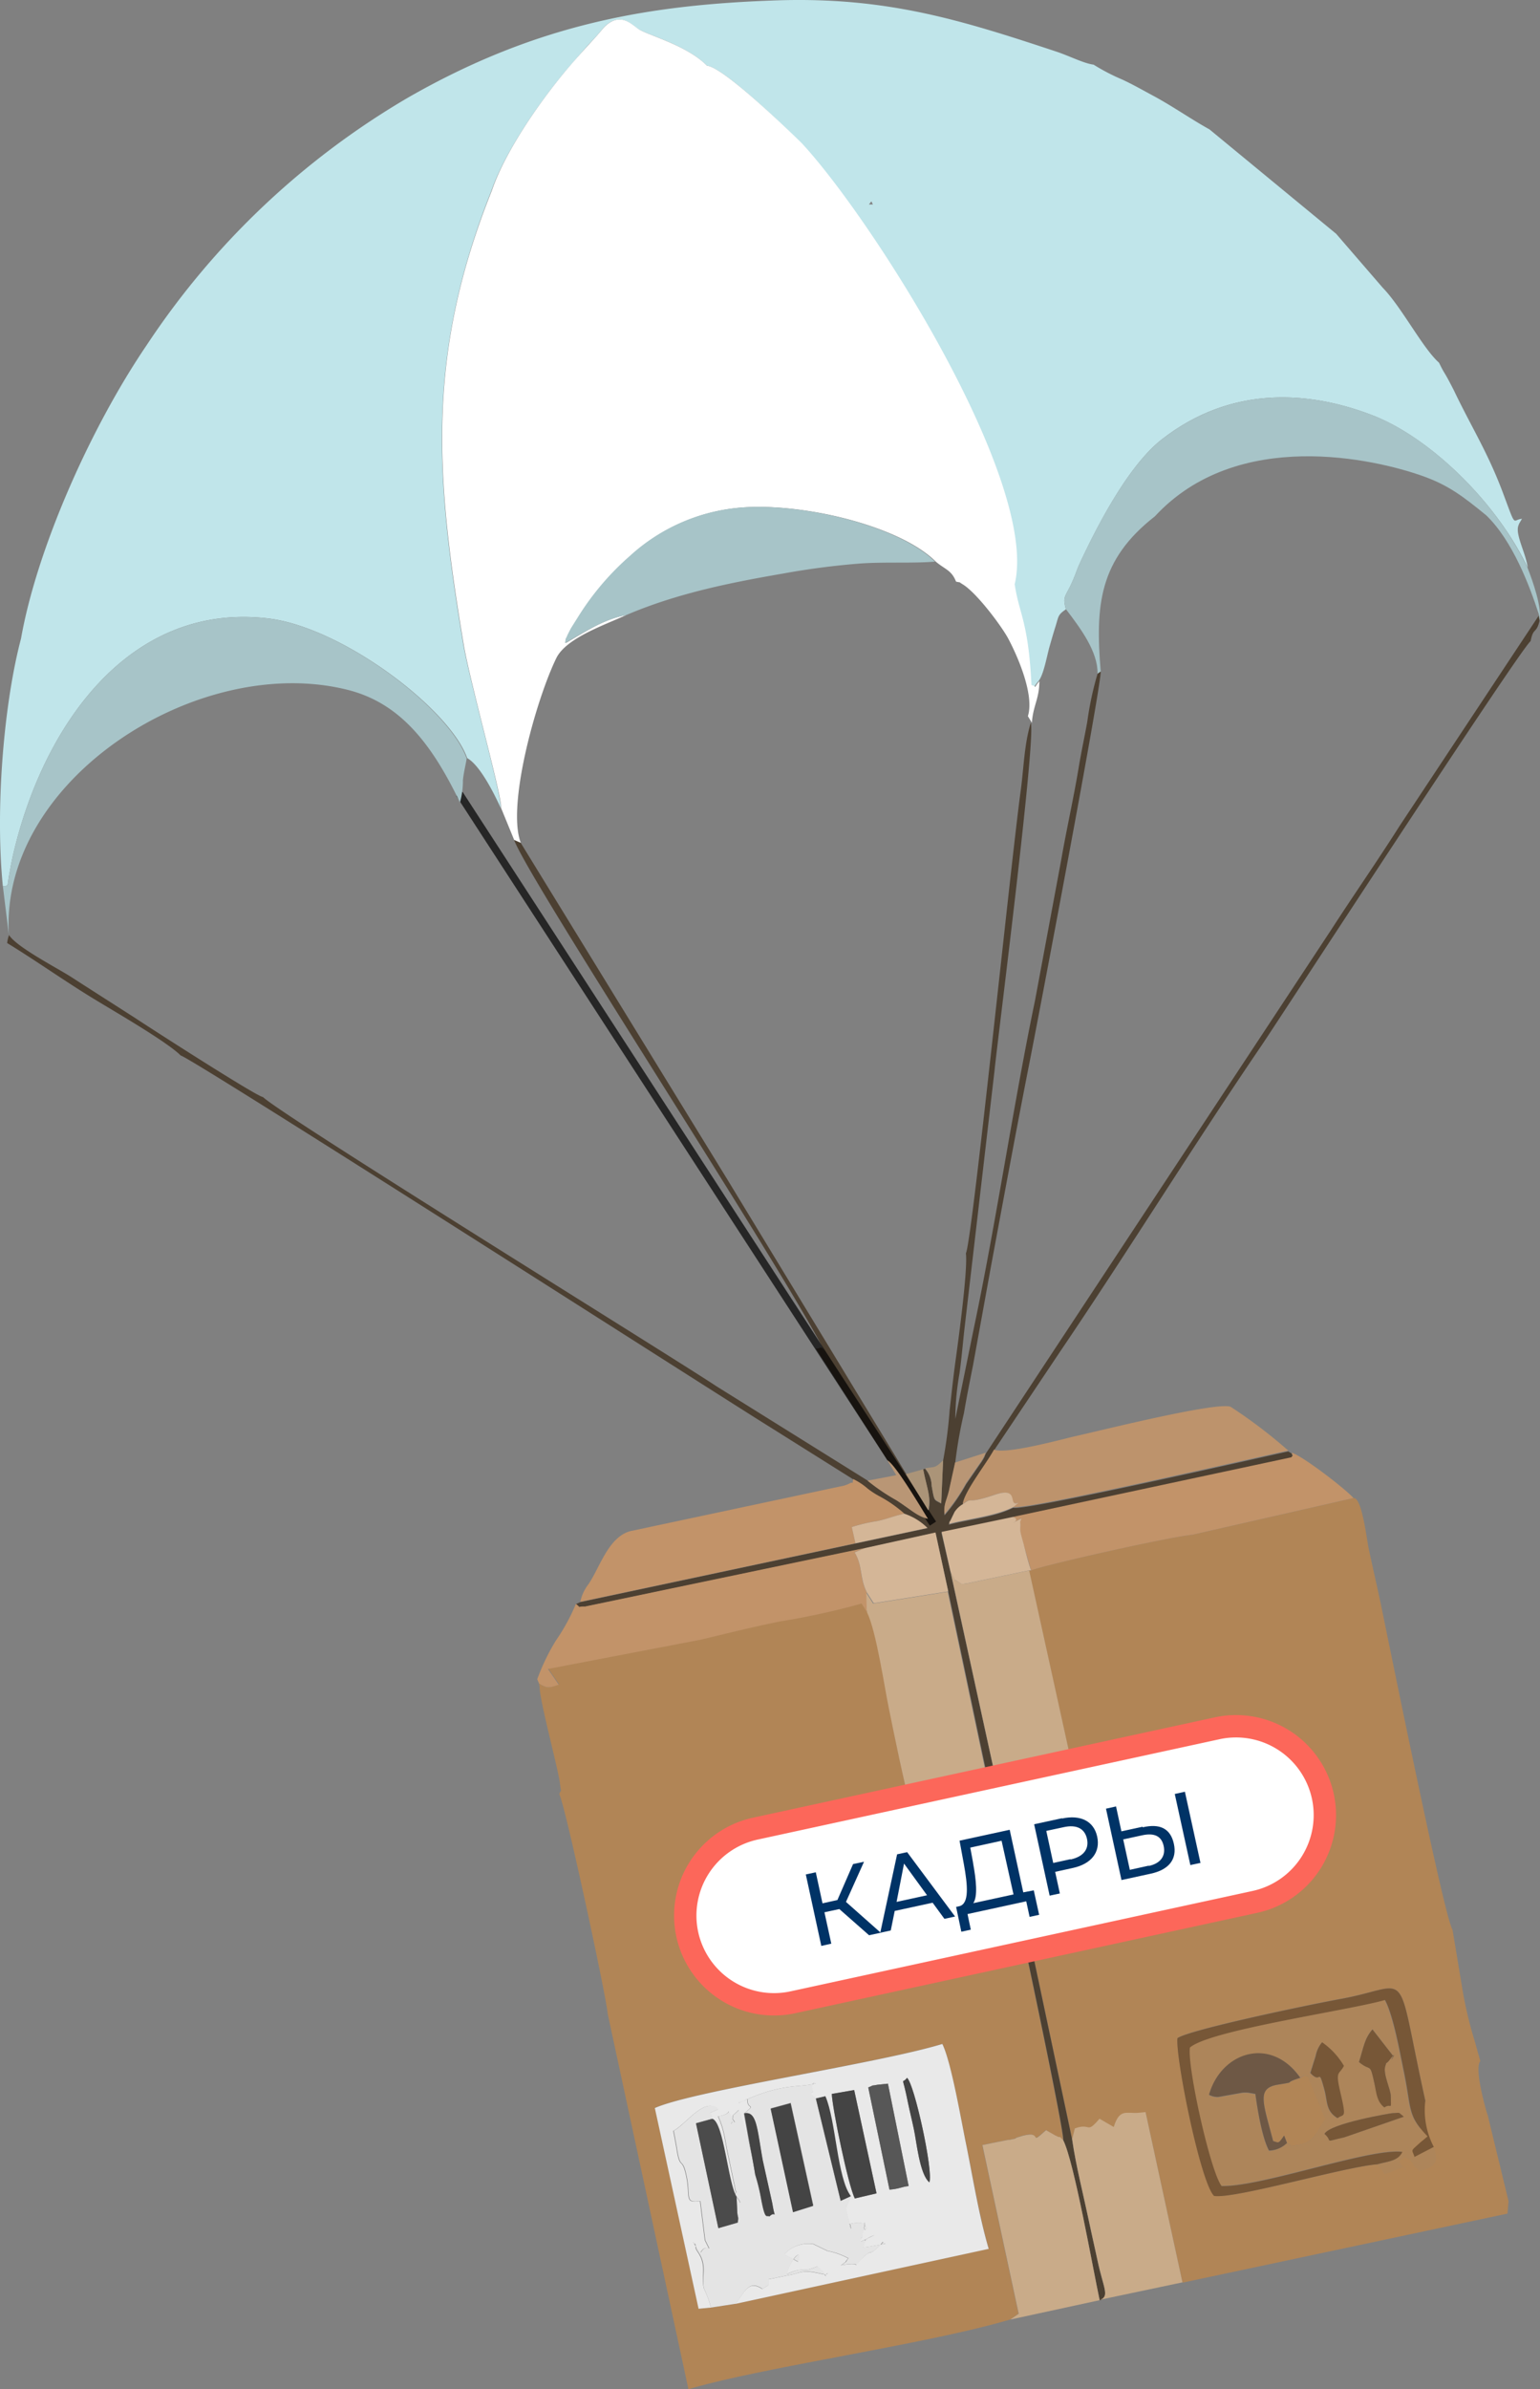 <svg xmlns="http://www.w3.org/2000/svg" viewBox="0 0 206.65 320.34"><rect x="0" y="0" width="206.65" height="320.34" fill="#808080" stroke="none"/><defs><style>.cls-1{fill:#c0e5ea;}.cls-1,.cls-10,.cls-11,.cls-12,.cls-13,.cls-14,.cls-15,.cls-16,.cls-17,.cls-18,.cls-19,.cls-2,.cls-20,.cls-3,.cls-4,.cls-6,.cls-7,.cls-8,.cls-9{fill-rule:evenodd;}.cls-2{fill:#b18556;}.cls-21,.cls-3{fill:#fff;}.cls-4{fill:#372512;fill-opacity:0.7;}.cls-5{fill:none;stroke:#000;stroke-opacity:0.7;}.cls-6{fill:#e9e9e9;}.cls-7{fill:#a7c4c8;}.cls-8{fill:#ad855a;}.cls-9{fill:#e4e4e4;}.cls-10{fill:#c29369;}.cls-11{fill:#c9ab89;}.cls-12{fill:#bd936c;}.cls-13{fill:#775737;}.cls-14{fill:#d4b697;}.cls-15{fill:#6e5845;}.cls-16{fill:#444;}.cls-17{fill:#4b4b4b;}.cls-18{fill:#575757;}.cls-19{fill:#b99675;}.cls-20{fill:#ab9478;}.cls-21{stroke:#fc675a;stroke-width:3px;}.cls-22{fill:#036;}</style></defs><g id="Слой_2" data-name="Слой 2"><g id="Слой_1-2" data-name="Слой 1"><path class="cls-1" d="M2.82,85.62C.52,94.3-.66,108.32.38,118.79c.84,0,.58,0,.85-1.49.16-.87.3-1.69.53-2.7C5.68,97.63,17.14,80.68,36,82.92c9.92,1.18,24.35,12.13,26.69,18.72,1.67.93,3.51,4.52,4.49,6.67.27-1.18-4.1-16.73-5-21.86-3.8-22.65-5-38.87,3.77-60.9C67.88,20,73.08,12.63,77.21,8,78.3,6.74,78.75,6.19,79.8,5.1c.39-.41,1.15-1.34,1.27-1.47,2.26-2.22,3.73-.19,4.78.38,1.45.78,6.47,2.18,9,4.8C97.1,9,106,17.64,107.45,19.19c6,6.44,25.19,41.09,25.28,48.36,1.68,7.84,5.12,15.26,5.55,24.29.89.24.12.6,1.06-.51.72-.81,1.17-3.57,1.54-4.79.29-1,.45-1.58.76-2.56.43-1.38.3-1.54,1.4-2.29-.47-1.64-.12-1.65.65-3.26.66-1.41.73-1.87,1.25-3,2.33-5,6.67-13.42,11.31-16.78,9.46-7.16,19.89-6.09,28-2.94C191.69,58.61,200.62,67,205,76.1c-.21-1.75-1.52-4.14-1.31-5.39,0-.09.06-.21.08-.3a2.55,2.55,0,0,1,.13-.29l.33-.56c-1.31.09-.72,1.44-2.5-3.34-2.08-5.58-4.27-8.92-6.63-13.87-1.53-3-1.07-1.82-2-3.72-2.19-1.94-5-7.43-7.57-10.07l-6.23-7.21-17-14c-2.57-1.42-4.93-3.11-7.7-4.59-1.48-.8-2.72-1.5-4-2.09a27.35,27.35,0,0,1-3.85-2c-1.4-.19-3.22-1.17-5.15-1.8C129,2.7,119-.44,104.21.05,87.57.62,72.31,3,54.68,13.13a106.46,106.46,0,0,0-35,33.15C12,57.58,4.91,73.77,2.82,85.62ZM116.93,27l.2.41-.53,0Zm-.69.07.69-.07Zm0,.28-1.74-.12,1.63-.15-1.63.15Z"/><path class="cls-2" d="M191.26,281.63c-.67,3-.25,8.13-6.43,8.55-4.43.34-19.19,4.69-21.9,4.21-1.84-1.81-5.22-18.75-4.91-21.15,1.75-1.17,18-4.55,22-5.27C189.64,266.22,187.13,263,191.26,281.63Zm-57.63-43.12,10.24,48.3.37-1.4c2.24-.81,1.46.86,3.31-1.3l1.91,1.11c.78-2.5,1.66-1.79,3.27-1.9l1-.1,4.95,22.83,43.61-9.26.14-1.65-2.79-11.52c-.07-.07-1.9-6.28-1-7.27l-.77-2.75a53.37,53.37,0,0,1-1.7-7.31l-1.26-7.57c-1.1-1.65-8.2-36.8-9.62-43.65-.54-2.57-1.08-4.85-1.64-7.5-.27-1.35-.9-6.75-2-6.72L160,205.77c-3.24.3-20.59,4.23-21.66,4.79h-.26l6,27.24L141,239.62l-1.65-2c-1,1.22-.35.62-1,2.05-2.53-.16,2.12.45-.92-.33-2.35-.61-1-.12-2.4.77Z"/><path class="cls-2" d="M98.72,308.88l-3.31.51-1.66.14-5.87-26.91c5.29-2.36,29.72-5.9,38.58-8.59,1.19,2.48,2.55,10.39,3.22,13.59.93,4.51,1.73,9.5,3,13.88ZM72.33,225.71l.08.48c0,1.78,2.44,10.79,2.71,12.8.24,1.78.18.7-.07,1.58.77,1.35,6.31,27.07,6.49,29.41l10.84,50.36c9.83-2.94,32.15-6.06,43.18-9.35l1.11-.78-4.87-22.62,3.28-.66c.72-.14-.25.09.57-.08,1.56-.33-.09,0,1-.33,3.64-1.21,1.07,1.45,3.69-.92.39.21.85.49,1.2.68,1.23.68.14-.32,1.1.66.27-1.07-8.88-44-10.1-48.29l-1.65,2.91-1.42-1c-.75,1.18.05,1.12-3.07,1.73l-2.32.29-1,0-.77,0c-1.18-4.43-2.14-9.19-3-13.6-.6-2.91-1.7-10.38-2.92-12.84l-.73-1.18a100.23,100.23,0,0,1-10.91,2.38c-3.53.71-7,1.57-10.61,2.44l-20.57,3.94,1.45,2.1C73.66,226.36,73.35,226.34,72.33,225.71Z"/><path class="cls-3" d="M91.51,17.31l.17.39-.17-.39v0Zm-.89-2.15v0Zm4.24-6.35c-2.54-2.62-7.56-4-9-4.8-1-.57-2.52-2.6-4.77-.38-.13.13-.89,1.06-1.28,1.47-1,1.09-1.5,1.64-2.59,2.87C73.08,12.63,67.88,20,66,25.55c-8.81,22-7.57,38.24-3.77,60.9.87,5.13,5.24,20.68,5,21.86L69,112.63l.89.39c-1.92-4.94,2-19.1,4.75-24.76,1.3-2.7,6.46-4.45,9.36-5.78-2.88.5-5.41,2.19-8.09,3.74.24-1.28-.13,0,.34-1.09,0,0,.45-.86.45-.88l.95-1.51a36.38,36.38,0,0,1,7-8.23,24.94,24.94,0,0,1,15-6.47c8.18-.61,21.1,2.46,25.92,7.26,1.25,1.06,2.11,1.13,2.72,2.68.88.22.09-.13.95.4,1.81,1.13,5,5.35,6,7.14,1.3,2.41,3.59,7.64,2.69,10.5l.54.89c.14-2.26,1-3.22,1-5.58-.94,1.11-.17.75-1.06.51-.41-8.55-1.68-9.56-2.25-13.51,3.29-13.7-19.08-48.91-28.58-59.14C106,17.64,97.1,9,94.86,8.81Z"/><path class="cls-4" d="M24.25,141.52c1.28.19,72.67,45.85,78.84,49.67l11.41,7.16a8.64,8.64,0,0,1,1.92,1.27,10.75,10.75,0,0,0,1.53,1,17.06,17.06,0,0,1,3.4,2.36,8,8,0,0,1,3.1,1.91l-9.66,2.06-36.92,7.85-.59.27c.84.67,0,.31,1.21.36l37.58-7.84,9.47-2.09,1.71,7.9,5.33,25.28c1.22,4.32,10.37,47.22,10.1,48.29,1.46,2.86,4,17.35,4.89,21.45,1.39-.42.48-1.69-.26-5.14-.39-1.84-.79-3.56-1.18-5.4-.76-3.65-1.75-7.46-2.26-11l-10.24-48.3-6.08-27.79-1.22-5.29,9.55-2,37.4-8c.44-.65.25.19.06-.61l-.47-.29c-4.55,1-35.34,8-36.92,7.56-2.44,1.25-6.07,1.58-8.63,2.26.05-.12.05-.42.13-.36l.6-1.24a3.32,3.32,0,0,1,1.14-1.06c.18-1.62,3.2-5.45,4.19-7.29l8.88-13.26c9.23-13.62,17.71-27.36,27-41,2.1-3.08,34.76-53.25,36.13-54.25.38-1.93.74-.9,1.2-2.71l-.07-.76-18.68,28.2c-3.06,4.83-6.11,9.17-9.23,14l-46.32,70.19-.13.3c0,.06-.09.22-.13.3s-.24.42-.31.52l-2.08,3a24.7,24.7,0,0,1-2.89,4.17c-.15-1.54.35-1.86.7-3.67l.72-3.28a59,59,0,0,1,1.17-6.71c.42-2.44.75-4.06,1.23-6.47L133,169.67c1.68-9,3.24-17.5,5-26.46,1.32-6.61,9.81-51.33,9.7-53.18l-.42.3a43,43,0,0,0-1.38,6.44c-.36,2-.8,4-1.16,6.18-.7,4.2-1.63,8.26-2.34,12.36l-3.51,18.82c-2.84,13.6-5.27,30-8.19,43.84l-2.51,12.27a35.63,35.63,0,0,1,.56-6.08c.27-1.95.41-3.61.64-5.74l4.07-34.93c.35-3.63,5.58-44.4,4.86-46.58-.87,2.8-.94,6-1.34,9-1.37,10-6.55,60.78-7.37,62.12.28,2.14-1,11.61-1.35,14.13s-.55,4.47-.83,6.93a61.26,61.26,0,0,1-.88,6.76l-.25,5.75c-1-.58-.9-.19-1.28-2.35a3.64,3.64,0,0,0-.89-2.33l-.25.08c.45,2.45,1.09,3.71.73,5.5l-3-4.86-24-39.49L69.87,113l-.89-.38c2.43,6.22,37.88,60.09,42.26,69.76-1.16-2.64-1.06-1.35-1.77-1.61l1.07,1.67,8.53,13.33c1.11.59,4.4,6.25,5.45,7.85-1.45-.34-2.27-1.22-4.25-2.5a27,27,0,0,1-3.86-2.62L96.18,185.89c-6.34-4.2-58.26-36.27-60.89-38.8-.82-.06-14.84-9.07-17-10.5-3-1.93-5.87-3.75-8.69-5.57-1.89-1.22-7.33-4-8.39-5.65a4.78,4.78,0,0,0-.25,1.07c3.79,2.31,7.83,5.18,11.66,7.5C15.28,135.57,22.4,139.66,24.25,141.52Z"/><path class="cls-5" d="M61.65,106.44l63.54,97.84"/><path class="cls-6" d="M116.51,279.88c1.11-.46.07-.13,1.21-.36l1.43-.15,2.78,13.73c-1,.11-1.2.37-2.57.48Zm8.2,12.72c-1.32-1.09-1.72-5.48-2.08-7.15-.27-1.3-.55-2.37-.82-3.68-.78-3.91-.83-2.18-.1-3.2C122.69,279.38,125.26,291.13,124.71,292.6Zm-10,2.16c-.9-1.75-3-12.13-3.09-14l3-.52,3,13.85Zm-19.3,14.63c-.92-3.23-1.15-1.72-1.06-4.81.08-2.59-1.44-2.77-.91-3.68-.6-.13-.58-.68-.09.29,0,.06.55.73.63.84.88-1.6,1.7.65.59-1.67l-.65-5.24c-2.18.33-1.26-.59-1.85-3.35s-.84-.62-1.32-3.85l-.41-2.22c1.62-.78,4.21-4.65,6-2.89-1.88.91-.87.14-.79,1.27,1.53.51,2.09,8.57,3.24,10.45.46,1.21.9,1-.22-.27.38-.73.14.1,0-1.05l-.85-4.06c-.5-2.12-.47-3.41-1.39-5.4,2.51-.31.59-1.68,2.23.79a.32.32,0,0,1-.17,0s-.12-.06-.12-.08-.48,1,0-.4c.27-.7-.43.06.85-1.16a47.11,47.11,0,0,1,2.16,8.71l-1.46-8.23c1.75-1.43.37-.37.45-1.95l-1.13.55a.6.6,0,0,0,.1-.2l-.1.19c5.78-2.76,7.94-2,10.34-2.63l-.3-.06c-.11.09-.45.29-.09,1.18-.71.31.12.58.33.93l1.27-.3c1.46,3.27,1.57,11,3.42,13.4-.67,2-.82,1.07-.1,3.63,0,.1.12.42.08.37s.08.25.09.38c-.39-.82-.58-.6.33-.78,2.63-.47,1.64,1.75,1.26.41l.29-.53a5.11,5.11,0,0,1-.27,1.17,4.34,4.34,0,0,0-.1.43c0,.14,0,.54-.11.49s-.1.34-.13.52l1.89-.9a4.27,4.27,0,0,0-.84.37c-1.09,1.2,0-.92-.69,1.28.87-.07,2.13-.35,3-.51-.63-.29,0-.45-1,.43,0,0-.13.15-.18.19s-.12.14-.16.17c-1,.82-.47-.07-1.73,1.12-2,1.86.64.34-2.92,1,1.09-.77.34-.24,1-.93a9.81,9.81,0,0,0-2.81-1l-1.9-.92a4.38,4.38,0,0,0-3.89,1.38l1.86,1c.62-2.11-1.09-.2-1.53,1.65,2.47-1.13,1.9-.07,4.13-1.05,1.07,1.21.31,0,1.11,1.33.24-.82.55-.06-.39-.27-2.12-.49-2.54-.43-3.92,0l-3.38.69c0,.15,0,.37,0,.44s0,.28,0,.34l-.83.51c-1.87-1.26-2.38.49-3.6,2l34-7.38c-1.29-4.38-2.09-9.37-3-13.88-.67-3.2-2-11.11-3.22-13.59-8.86,2.69-33.29,6.23-38.58,8.59l5.87,26.91Z"/><path class="cls-7" d="M.38,118.79l.81,6.58C-.09,104.55,26.7,87.42,46.72,92.51c6.81,1.74,11.09,6.93,15,15.08a10.78,10.78,0,0,0,.4-3c.12-1.14.37-2,.5-2.9C60.32,95.05,45.89,84.1,36,82.93,17.14,80.68,5.68,97.63,1.76,114.6c-.23,1-.37,1.83-.53,2.7C1,118.77,1.22,118.83.38,118.79Z"/><path class="cls-7" d="M156.25,58.65c-4.64,3.36-9,11.77-11.31,16.77-.52,1.14-.59,1.6-1.25,3-.77,1.61-1.12,1.62-.65,3.26,2,2.63,4.28,5.68,4.24,8.64l.42-.3c-.73-8.85-.24-14.93,7.27-20.79,11.11-12,29.59-7.64,35.84-5.44,3.47,1.22,5.42,2.68,8.62,5.3,3.55,3.4,5.85,9.51,7.08,13.32l.07.76c.38-1.54-.86-5.2-1.62-7.08-4.34-9.11-13.27-17.49-20.72-20.39C176.14,52.56,165.71,51.49,156.25,58.65Z"/><path class="cls-8" d="M177.73,286.1c.75-1.42,9-2.78,9.11-2.78,1.19,0,.68-.21,1.52.48l-8,2.77C177.4,287.22,179,287.21,177.73,286.1Zm8.64-9.8c-.44.57-.22-.08-.48.72-.34,1,.72,3.14.74,4,0,2.18.14.85-.87,1.53-1-.82-1-1.89-1.32-3.17-.65-3-.44-1.52-2.08-2.92.63-2,.71-3.1,1.81-4.38l2.78,3.58C186.06,277.29,188,274.17,186.37,276.3Zm-9-2.48a10.15,10.15,0,0,1,2.93,3.16c-.64,1.26-1.19.55-.48,3.55.88,3.73.45,2.81-.37,3.46-1.58-.95-1.32-2.16-1.76-3.81-.87-3.25-.37-.59-1.89-2.25,0-.1.07-.24.1-.3s.07-.22.09-.3.07-.21.09-.29l.44-1.39A4,4,0,0,1,177.41,273.82Zm-2.91,4.77c1.05-.6.16-.29,1-.22l2.4,5.79c-1,1.26-1.42,3.11-3.58,3.42-1.83.26-.58.26-1.61-.26a3.52,3.52,0,0,1-2.39,1.06c-.93-1.7-1.56-5.62-1.83-7.59l-.35-.07-.68-.12c-.14,0-.54,0-.67,0l-3.26.58a2.42,2.42,0,0,1-1.26-.29C163.89,275.11,170.55,273,174.5,278.59Zm10.33,11.59,1,1.31c1.49-.37,2.73-1.46,2.93-.47-1.64-1.69-.48-1.32-.3-1.81,1.64.68.56.78,2.1,1.89,2.14-.56,2.62-1.34,1.82-3.28l-2.59,1.34c-.34-1.06-.65-.61.85-2l.3-.24.6-.51c-2.76-2.93-2.08-3.51-3.21-8.9-.44-2.12-1.38-7.38-2.5-9.39-4.73,1.4-23.51,4-26.18,6.38-.37,2.56,2.76,16.69,4.26,18.57,5.38.14,19.85-5.11,24.25-4.58C187.61,289.78,186.16,289.79,184.83,290.18Z"/><path class="cls-9" d="M109.14,295.71l-2.7.85-3-13.88,2.67-.73ZM95.41,309.39l3.31-.51c1.22-1.54,1.73-3.29,3.6-2l.83-.51c0-.06,0-.27,0-.34s0-.29,0-.44l3.38-.69c1.38-.44,1.8-.5,3.92,0,.94.21.63-.55.39.27-.8-1.3,0-.12-1.11-1.33-2.23,1-1.66-.08-4.13,1.06.44-1.86,2.15-3.77,1.53-1.66l-1.86-1a4.38,4.38,0,0,1,3.89-1.38l1.9.92a9.81,9.81,0,0,1,2.81,1c-.61.69.14.16-1,.93,3.56-.65,1,.87,2.92-1,1.26-1.19.72-.3,1.73-1.12,0,0,.12-.13.16-.17s.13-.15.18-.19c1.1-.88.42-.72,1-.43-.88.16-2.14.44-3,.51.72-2.2-.4-.08.69-1.28a4.27,4.27,0,0,1,.84-.37l-1.88.9c0-.18,0-.57.12-.52s.07-.35.11-.49a4.34,4.34,0,0,1,.1-.43,5.11,5.11,0,0,0,.27-1.17l-.29.53c.38,1.34,1.37-.88-1.26-.41-.91.18-.72,0-.33.78,0-.13-.12-.42-.09-.38s-.06-.27-.08-.37c-.72-2.56-.57-1.63.1-3.63l-1.36.62-3.33-13.72c-.21-.35-1-.61-.33-.93-.36-.89,0-1.09.09-1.18l.3.06c-2.4.66-4.56-.13-10.34,2.63l.1-.19a.6.6,0,0,1-.1.2l1.13-.55c-.08,1.58,1.3.52-.45,1.95,1.68-.31,1.71,2.12,2.47,6.32l1.28,5.76c.42,2.57.53.81-.39,1.75-.37-.26-.53.67-1.09-2.27a26.46,26.46,0,0,0-.81-3.33,46.82,46.82,0,0,0-2.16-8.7c-1.28,1.21-.58.45-.85,1.15-.51,1.39,0,.34,0,.4s.11.07.12.08a.32.32,0,0,0,.17,0c-1.64-2.47.28-1.1-2.23-.79.92,2,.89,3.28,1.39,5.4l.85,4.06c.15,1.15.39.32,0,1.05,1.12,1.3.68,1.48.22.27l.09,2.07c.09.87.2.53.07,1.38l-2.59.77-3-14.06,2.21-.61c-.08-1.13-1.09-.36.79-1.27-1.84-1.76-4.43,2.11-6,2.89l.41,2.22c.48,3.23.74,1.1,1.32,3.85s-.33,3.68,1.85,3.35l.65,5.24c1.11,2.32.29.07-.59,1.67-.08-.11-.6-.78-.63-.84-.49-1-.51-.42.09-.29-.53.91,1,1.09.92,3.68C94.26,307.67,94.49,306.17,95.41,309.39Z"/><path class="cls-7" d="M84,82.48c7-3,14.31-4.41,21.3-5.62a102.15,102.15,0,0,1,10.17-1.31c3.38-.23,7,0,10-.25-4.82-4.8-17.74-7.87-25.92-7.26a25,25,0,0,0-15,6.47,36.38,36.38,0,0,0-7,8.23l-.95,1.51s-.45.87-.45.88c-.47,1.13-.1-.19-.34,1.09C78.57,84.67,81.1,83,84,82.48Z"/><path class="cls-10" d="M72.09,225.15l.24.56c1,.63,1.33.65,2.65.16l-1.45-2.1,20.57-3.94c3.61-.87,7.08-1.73,10.61-2.44A100.23,100.23,0,0,0,115.62,215l.73,1.18c0-.1,0-.37,0-.32l-.05-2.36c-1-2-.53-3.51-1.62-5.37l1.37-.58L78.49,215.4c-1.2-.05-.37.31-1.21-.36a26.13,26.13,0,0,1-2.66,4.88A28,28,0,0,0,72.09,225.15Z"/><path class="cls-11" d="M116.35,216.19c1.22,2.46,2.32,9.93,2.92,12.84.9,4.41,1.86,9.17,3,13.6l.77,0,1,0,2.32-.29c3.12-.61,2.32-.55,3.07-1.73l1.42,1,1.65-2.91-5.33-25.28-10,1.58-.92-1.44.05,2.36C116.32,215.82,116.38,216.09,116.35,216.19Z"/><path class="cls-10" d="M138.37,210.56c1.07-.56,18.42-4.49,21.66-4.79l21.59-4.92c-1.12-1.27-6.89-5.68-8.28-6.07.19.8.38,0-.06.61l-37.4,8c1.5.4-1.38,1.45,1.17.2-.28.84-.14,0-.14,1.05a2.67,2.67,0,0,0,0,.67c.06.43.27,1.1.42,1.66C137.7,208.29,138,209.3,138.37,210.56Z"/><path class="cls-10" d="M78.93,212.45a5.72,5.72,0,0,0-1.06,2.32l36.92-7.85-.49-2.19a22.46,22.46,0,0,1,3.37-.79c1.27-.24,2.2-.67,3.68-1a17.36,17.36,0,0,0-3.4-2.36,10.75,10.75,0,0,1-1.53-1,8.64,8.64,0,0,0-1.92-1.27c-.25,1.16.22.17-.53.6a4.05,4.05,0,0,1-1.19.38l-28.2,6C81.58,206.09,80.42,210.36,78.93,212.45Z"/><path class="cls-12" d="M129.19,201.65c1.49-1.05.05.18,4.26-1.24,3.49-1.18,1.62,1.73,3.18,1.06l-.68.58c1.58.46,32.37-6.59,36.92-7.56a66.47,66.47,0,0,0-7.73-5.87c-1.77-.74-17.77,3.26-20.85,3.94-1.73.39-9.25,2.47-10.91,1.8C132.39,196.2,129.37,200,129.19,201.65Z"/><path class="cls-11" d="M133.63,238.51l1.42,1.61c1.41-.89,0-1.38,2.4-.77,3,.78-1.61.17.92.33.62-1.43,0-.83,1-2.05l1.65,2,3.08-1.83-6-27.24-8.25,1.73c-.94.05-.5.28-1.29-.23s0,.45-1-1.33Z"/><path class="cls-11" d="M135.56,311l12-2.6c-.89-4.1-3.43-18.59-4.89-21.45-1-1,.13,0-1.1-.66-.35-.19-.81-.47-1.2-.68-2.62,2.37,0-.29-3.69.92-1.13.37.52,0-1,.33-.82.17.15-.06-.57.08l-3.28.66,4.87,22.62Z"/><path class="cls-11" d="M143.87,286.81c.51,3.58,1.5,7.39,2.26,11,.39,1.84.78,3.56,1.18,5.4.74,3.45,1.65,4.72.26,5.14l11.1-2.34-4.95-22.83-1,.1c-1.61.11-2.49-.6-3.27,1.9l-1.91-1.11c-1.85,2.16-1.07.49-3.31,1.3Z"/><path class="cls-13" d="M184.83,290.18c1.33-.39,2.78-.4,3.35-1.66-4.4-.53-18.87,4.72-24.25,4.58-1.5-1.88-4.63-16-4.26-18.57,2.67-2.35,21.45-5,26.18-6.38,1.12,2,2.06,7.27,2.5,9.39,1.13,5.39.45,6,3.21,8.9l-.6.51-.3.24c-1.5,1.36-1.19.91-.85,2l2.59-1.34a10.6,10.6,0,0,1-1.14-6.19C187.13,263,189.64,266.22,180,268c-4,.72-20.24,4.1-22,5.27-.31,2.4,3.07,19.34,4.91,21.15C165.64,294.87,180.4,290.52,184.83,290.18Z"/><path class="cls-14" d="M116.32,213.51l.92,1.44,10-1.58-1.71-7.9-9.47,2.09-1.37.58C115.79,210,115.32,211.51,116.32,213.51Z"/><path class="cls-14" d="M127.55,210.72c1,1.78.12.75,1,1.33s.35.28,1.29.23l8.25-1.73h.26c-.42-1.26-.67-2.27-1-3.58-.15-.56-.36-1.23-.42-1.66a2.67,2.67,0,0,1,0-.67c0-1-.14-.21.14-1.05-2.55,1.25.33.2-1.17-.2l-9.55,2Z"/><path class="cls-2" d="M172.7,287.32c1,.52-.22.52,1.61.26,2.16-.31,2.55-2.16,3.58-3.42l-2.4-5.79c-.83-.07.06-.38-1,.22-2.68.85-.1.45-3,.92s-2,2.32-.64,7.57c.74.18.66.47,1.47-.75Z"/><path class="cls-15" d="M172.7,287.32l-.39-1c-.81,1.22-.73.93-1.47.75-1.39-5.25-2.22-7.1.64-7.57s.34-.07,3-.92c-3.95-5.64-10.61-3.48-12.24,2.27a2.42,2.42,0,0,0,1.26.29l3.26-.58a5.12,5.12,0,0,1,.67,0l.68.11.35.07c.27,2,.9,5.89,1.83,7.59A3.52,3.52,0,0,0,172.7,287.32Z"/><path class="cls-16" d="M114.71,294.76l2.91-.69-3-13.85-3,.52C111.67,282.63,113.81,293,114.71,294.76Z"/><path class="cls-17" d="M98.84,294.53c-1.15-1.88-1.71-9.94-3.24-10.45l-2.21.61,3,14.06L99,298c.13-.85,0-.51-.07-1.38Z"/><path class="cls-16" d="M106.08,282l-2.67.73,3,13.88,2.7-.85Z"/><path class="cls-18" d="M119.36,293.58c1.37-.11,1.54-.37,2.57-.48l-2.78-13.73-1.43.15c-1.14.23-.1-.1-1.21.36Z"/><path class="cls-13" d="M175.84,277.93c1.52,1.66,1-1,1.89,2.25.44,1.65.18,2.86,1.76,3.81.82-.65,1.25.27.37-3.46-.71-3-.16-2.29.48-3.55a10.15,10.15,0,0,0-2.93-3.16,4,4,0,0,0-.85,1.83l-.44,1.39c0,.08-.06.21-.09.29s-.08.24-.09.3S175.88,277.83,175.84,277.93Z"/><path class="cls-13" d="M182.36,276.47c1.64,1.4,1.43-.11,2.08,2.92.28,1.28.29,2.35,1.32,3.17,1-.68.91.65.87-1.53,0-.87-1.08-3-.74-4,.26-.8,0-.15.48-.72,1.65-2.13-.31,1,.59-.63l-2.79-3.58C183.07,273.37,183,274.47,182.36,276.47Z"/><path class="cls-14" d="M114.79,206.92l9.66-2.06a8,8,0,0,0-3.1-1.91c-1.48.32-2.41.75-3.68,1a22.46,22.46,0,0,0-3.37.79Z"/><path class="cls-14" d="M136,202.05l.68-.58c-1.56.67.31-2.24-3.18-1.06-4.21,1.42-2.77.19-4.26,1.24a3.22,3.22,0,0,0-1.14,1.06l-.6,1.24c-.08-.06-.08.24-.13.36C129.88,203.63,133.51,203.3,136,202.05Z"/><path class="cls-16" d="M101.35,291.57a26,26,0,0,1,.81,3.33c.56,2.94.72,2,1.09,2.27.91-.94.81.82.39-1.75l-1.28-5.76c-.76-4.21-.79-6.63-2.47-6.32Z"/><path class="cls-16" d="M114.18,294.45c-1.85-2.41-2-10.13-3.42-13.4l-1.27.3,3.33,13.72Z"/><path class="cls-19" d="M116.41,198.52a27,27,0,0,0,3.86,2.62c2,1.28,2.8,2.16,4.25,2.5-1-1.6-4.34-7.26-5.45-7.85l1.2,2Z"/><path class="cls-19" d="M132.28,194.77l-4.12,1.32-.72,3.28c-.35,1.81-.85,2.13-.7,3.67a24.7,24.7,0,0,0,2.89-4.17l2.08-3c.07-.1.26-.43.31-.52s.1-.24.13-.3Z"/><path class="cls-16" d="M124.71,292.6c.55-1.47-2-13.22-3-14-.73,1-.68-.71.1,3.2.27,1.31.55,2.38.82,3.68C123,287.12,123.39,291.51,124.71,292.6Z"/><path class="cls-13" d="M186.84,283.32c-.13,0-8.36,1.36-9.11,2.78,1.26,1.11-.33,1.12,2.65.47l8-2.77C187.52,283.11,188,283.29,186.84,283.32Z"/><path class="cls-20" d="M123.88,197l-2.32.64,3,4.86C125,200.66,124.33,199.4,123.88,197Z"/><path class="cls-20" d="M126.55,195.8c-1.16,1.11-1,.8-2.42,1.07a3.7,3.7,0,0,1,.89,2.33c.38,2.16.32,1.77,1.28,2.35Z"/><path class="cls-21" d="M101.34,245.18l62-13.46a11.92,11.92,0,0,1,14.17,9.12h0A11.91,11.91,0,0,1,168.39,255l-62,13.46a11.92,11.92,0,0,1-14.17-9.12h0A11.93,11.93,0,0,1,101.34,245.18Z"/><path class="cls-22" d="M116.62,259.47l1.56-.34L113.52,255l2.42-5.38-1.47.31-2.1,4.82-2,.44-.9-4.16-1.34.29,2.08,9.58,1.34-.3-.92-4.21,2-.43Zm10.11-2.2,1.43-.31-6.43-8.63-1.35.29-2.26,10.52,1.41-.31.53-2.62,5.09-1.1ZM120.31,255l1-5.14,3.09,4.25Zm17-1.28-1.82-8.39-6.73,1.46.57,3.1c.54,2.93.73,5.32-.57,5.68l-.46.1L129,259l1.27-.28-.44-2.09,7.88-1.71.45,2.09,1.28-.28-.72-3.28Zm-6.74-4-.37-2,4.2-.92L136,254l-5.4,1.17C131.22,254.28,131,252.12,130.57,249.76Zm11.94-5.94-3.74.81,2.08,9.57,1.37-.29-.63-2.9,2.37-.52c2.49-.54,3.72-2.12,3.27-4.2S145,243.28,142.51,243.82Zm1.15,5.49-2.33.51-.93-4.3,2.33-.5c1.75-.39,2.83.2,3.13,1.56S145.41,248.93,143.66,249.31Zm9.67-4.35-2.85.62-.72-3.34-1.35.3,2.08,9.57,3.95-.86c2.39-.52,3.54-1.91,3.08-4S155.6,244.47,153.33,245Zm6.4,5.14,1.36-.29L159,240.23l-1.36.3Zm-5.58.08-2.54.56-.89-4.08,2.54-.55c1.61-.35,2.6.08,2.89,1.43S155.74,249.84,154.15,250.18Z"/></g></g></svg>